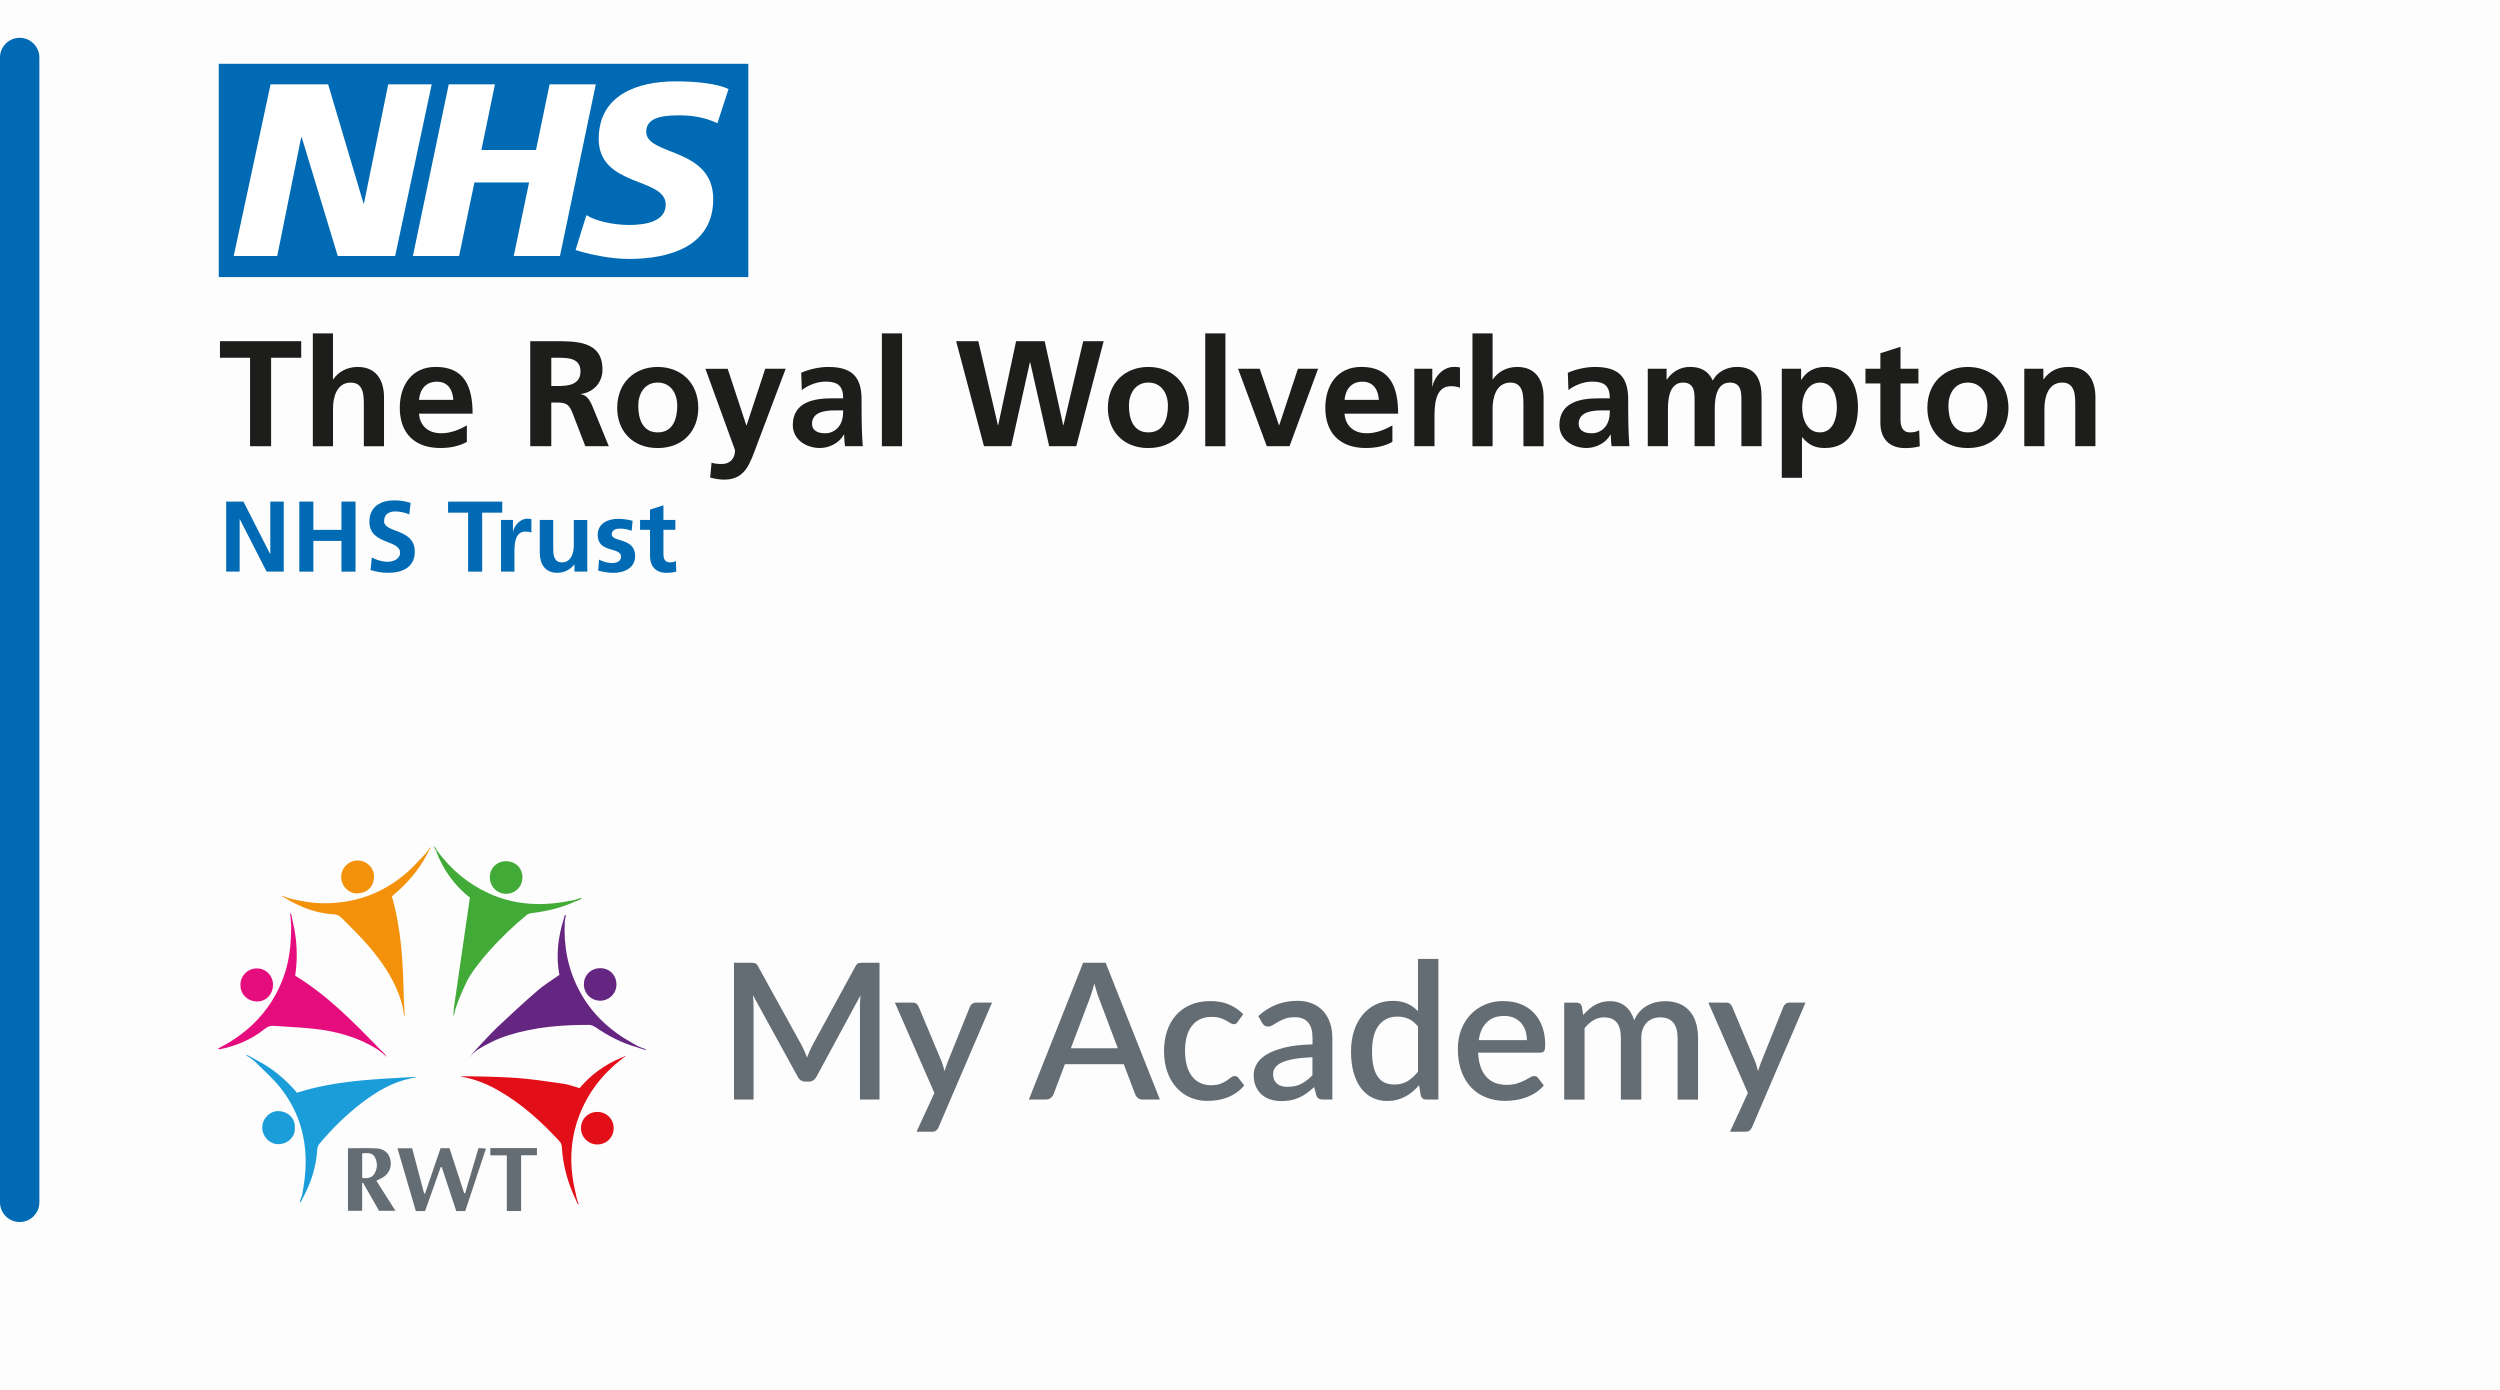 <?xml version="1.0" encoding="UTF-8"?>
<svg id="Layer_1" data-name="Layer 1" xmlns="http://www.w3.org/2000/svg" width="657.86" height="365.85" xmlns:xlink="http://www.w3.org/1999/xlink" viewBox="0 0 657.86 365.85">
  <rect x="0" y="0" width="657.86" height="365.85" fill="#333333" stroke="none"/>
  <defs>
    <style>
      .cls-1 {
        fill: #42ab38;
      }

      .cls-1, .cls-2, .cls-3, .cls-4, .cls-5, .cls-6, .cls-7, .cls-8, .cls-9, .cls-10, .cls-11, .cls-12 {
        stroke-width: 0px;
      }

      .cls-13 {
        clip-path: url(#clippath-2);
      }

      .cls-2 {
        fill: #652682;
      }

      .cls-3 {
        fill: none;
      }

      .cls-4 {
        fill: #656d74;
      }

      .cls-14 {
        clip-path: url(#clippath-1);
      }

      .cls-5 {
        isolation: isolate;
        opacity: .99;
      }

      .cls-5, .cls-11 {
        fill: #fff;
      }

      .cls-6 {
        fill: #e20e18;
      }

      .cls-7 {
        fill: #1d1d1b;
      }

      .cls-15 {
        clip-path: url(#clippath);
      }

      .cls-8 {
        fill: #e50c7e;
      }

      .cls-9 {
        fill: #1b9dd9;
      }

      .cls-10 {
        fill: #006ab4;
      }

      .cls-12 {
        fill: #f3920a;
      }
    </style>
    <clipPath id="clippath">
      <rect class="cls-3" x="56.38" y="15.6" width="500" height="135.49"/>
    </clipPath>
    <clipPath id="clippath-1">
      <rect class="cls-3" x="56.38" y="15.6" width="500" height="135.49"/>
    </clipPath>
    <clipPath id="clippath-2">
      <rect class="cls-3" x="56.38" y="15.6" width="500" height="135.49"/>
    </clipPath>
  </defs>
  <rect class="cls-5" width="657.86" height="365.85"/>
  <g>
    <g>
      <g>
        <path class="cls-4" d="M211.74,276.73c.23.51.44,1.03.62,1.56.2-.53.41-1.06.64-1.59.22-.52.46-1.03.71-1.51l11.38-20.88c.23-.47.49-.75.77-.84s.68-.14,1.2-.14h4.38v36h-5.15v-24.67c0-.4,0-.83.04-1.3.02-.47.05-.94.09-1.42l-11.55,21.35c-.45.88-1.14,1.33-2.08,1.33h-.82c-.95,0-1.64-.44-2.08-1.33l-11.77-21.43c.05.5.09.99.12,1.46.03.48.05.92.05,1.34v24.67h-5.15v-36h4.38c.52,0,.92.05,1.2.14s.54.37.77.84l11.55,20.92c.23.48.47.98.7,1.49h0Z"/>
        <path class="cls-4" d="M247.01,296.59c-.18.38-.4.68-.66.9-.26.22-.65.32-1.19.32h-3.98l4.7-10.2-10.4-23.78h4.67c.45,0,.8.1,1.04.31.24.21.42.45.54.74l6.07,14.48c.3.83.55,1.67.75,2.5.13-.43.27-.86.41-1.28s.3-.83.46-1.25l5.83-14.45c.12-.3.31-.55.59-.75.27-.2.58-.3.91-.3h4.3l-14.05,32.75h.01Z"/>
        <path class="cls-4" d="M305.21,289.34h-4.52c-.52,0-.93-.13-1.25-.39s-.56-.58-.72-.96l-3-7.95h-15.5l-3,7.95c-.13.33-.37.64-.7.92-.33.28-.75.42-1.25.42h-4.53l14.28-36h5.92l14.27,36h0ZM281.79,275.84h12.35l-4.95-13.15c-.2-.48-.4-1.06-.61-1.73s-.41-1.38-.61-2.15c-.2.78-.4,1.5-.61,2.16s-.4,1.24-.59,1.74l-4.98,13.12h0Z"/>
        <path class="cls-4" d="M325.76,268.84c-.17.22-.33.38-.47.5-.15.12-.37.17-.65.17s-.58-.1-.89-.3-.67-.42-1.1-.66c-.42-.24-.94-.46-1.54-.66s-1.35-.3-2.25-.3c-1.17,0-2.19.21-3.06.62-.88.42-1.61,1.01-2.2,1.79-.59.77-1.03,1.72-1.33,2.82-.29,1.11-.44,2.35-.44,3.74s.16,2.71.47,3.83c.32,1.12.77,2.06,1.36,2.83s1.31,1.35,2.15,1.75,1.79.6,2.84.6,1.88-.12,2.52-.38c.65-.25,1.19-.52,1.62-.82.43-.3.8-.58,1.11-.83s.64-.38.99-.38c.43,0,.77.17,1,.5l1.52,1.97c-.62.75-1.3,1.38-2.05,1.9s-1.54.94-2.38,1.26c-.83.32-1.7.56-2.6.7s-1.81.21-2.73.21c-1.58,0-3.06-.3-4.44-.89-1.38-.59-2.57-1.45-3.6-2.57s-1.83-2.5-2.42-4.12c-.59-1.62-.89-3.48-.89-5.56,0-1.88.27-3.63.8-5.24s1.31-3,2.34-4.16c1.02-1.17,2.3-2.08,3.81-2.74,1.52-.66,3.27-.99,5.25-.99,1.85,0,3.48.3,4.89.9s2.66,1.45,3.76,2.55l-1.42,1.95h.03Z"/>
        <path class="cls-4" d="M348.19,289.34c-.52,0-.91-.08-1.17-.24s-.49-.48-.67-.96l-.53-2.08c-.65.6-1.29,1.12-1.92,1.58s-1.29.83-1.96,1.15c-.68.32-1.4.55-2.18.71-.77.16-1.63.24-2.56.24-1.03,0-2-.14-2.89-.43-.89-.28-1.66-.71-2.31-1.29-.65-.58-1.16-1.29-1.54-2.14s-.56-1.85-.56-3c0-.98.26-1.94.79-2.88.52-.93,1.39-1.77,2.6-2.51,1.21-.74,2.8-1.35,4.78-1.84,1.97-.48,4.41-.76,7.31-.83v-1.7c0-1.83-.39-3.2-1.18-4.1-.78-.9-1.93-1.35-3.45-1.35-1.03,0-1.9.13-2.6.39s-1.31.54-1.83.84-.97.58-1.38.84c-.4.26-.82.39-1.27.39-.37,0-.68-.1-.94-.29s-.47-.43-.64-.71l-.97-1.75c2.88-2.68,6.32-4.02,10.3-4.02,1.47,0,2.77.24,3.91.71,1.14.48,2.1,1.15,2.88,2.01.78.87,1.37,1.9,1.78,3.09s.61,2.51.61,3.96v16.2h-2.41ZM338.81,285.99c1.4,0,2.6-.26,3.61-.79,1.01-.52,1.99-1.28,2.94-2.26v-4.75c-1.92.08-3.53.24-4.85.48s-2.38.54-3.2.92-1.4.83-1.76,1.34c-.36.51-.54,1.07-.54,1.69s.1,1.11.29,1.54c.19.42.46.78.8,1.05.34.28.74.48,1.2.6.46.12.96.19,1.51.19h0Z"/>
        <path class="cls-4" d="M375.26,289.34c-.72,0-1.17-.34-1.38-1.02l-.47-2.75c-.53.62-1.1,1.18-1.7,1.69s-1.25.95-1.94,1.31c-.69.37-1.43.65-2.21.85s-1.62.3-2.52.3c-1.43,0-2.73-.29-3.9-.86-1.17-.57-2.17-1.41-3-2.51s-1.48-2.46-1.94-4.09-.69-3.49-.69-5.59c0-1.9.25-3.66.76-5.28s1.24-3.02,2.19-4.21,2.1-2.12,3.46-2.8,2.88-1.01,4.56-1.01c1.5,0,2.77.24,3.82.71,1.05.48,1.99,1.14,2.83,1.99v-13.73h5.38v37h-3.25ZM366.84,285.39c1.37,0,2.54-.29,3.53-.88.98-.58,1.91-1.42,2.77-2.52v-11.88c-.77-.95-1.6-1.62-2.49-2.01s-1.86-.59-2.91-.59c-2.1,0-3.74.77-4.93,2.31-1.18,1.54-1.77,3.82-1.77,6.84,0,1.57.13,2.9.4,4.01s.65,2.01,1.15,2.71,1.11,1.21,1.83,1.53,1.52.47,2.42.47h0Z"/>
        <path class="cls-4" d="M395.74,263.44c1.57,0,3.02.25,4.35.76,1.33.51,2.48,1.25,3.45,2.24s1.72,2.19,2.26,3.61c.54,1.43.81,3.05.81,4.86,0,.83-.09,1.39-.28,1.67s-.52.42-1,.42h-16.38c.07,1.45.29,2.7.67,3.76s.9,1.94,1.54,2.64,1.41,1.22,2.3,1.56,1.89.51,2.99.51,1.96-.12,2.73-.36c.77-.24,1.43-.51,2-.8.57-.29,1.05-.56,1.45-.8.4-.24.77-.36,1.1-.36.43,0,.77.17,1,.5l1.52,1.97c-.63.75-1.35,1.38-2.15,1.9s-1.65.94-2.55,1.26-1.83.56-2.78.7-1.88.21-2.78.21c-1.77,0-3.4-.3-4.91-.89-1.51-.59-2.82-1.46-3.92-2.61s-1.98-2.58-2.6-4.28-.94-3.66-.94-5.87c0-1.77.28-3.42.84-4.95s1.36-2.87,2.4-4,2.31-2.03,3.8-2.69,3.18-.99,5.06-.99l.02.03ZM395.84,267.34c-1.95,0-3.48.56-4.6,1.67s-1.83,2.68-2.12,4.7h12.67c0-.9-.13-1.74-.39-2.51-.26-.77-.64-1.45-1.14-2.02-.5-.57-1.12-1.02-1.86-1.35-.74-.32-1.6-.49-2.56-.49h0Z"/>
        <path class="cls-4" d="M411.61,289.34v-25.5h3.25c.73,0,1.2.34,1.4,1.02l.35,2.23c.47-.53.95-1.02,1.45-1.46s1.04-.83,1.61-1.15c.57-.33,1.19-.58,1.85-.76.66-.18,1.37-.27,2.14-.27.82,0,1.57.12,2.25.35s1.29.57,1.81,1,.98.96,1.36,1.57c.38.62.7,1.31.95,2.08.38-.88.87-1.64,1.45-2.27.58-.63,1.23-1.15,1.95-1.55s1.48-.7,2.29-.89,1.63-.29,2.46-.29c1.37,0,2.59.22,3.66.65,1.08.43,1.98,1.06,2.72,1.89.74.82,1.3,1.84,1.69,3.04.38,1.2.58,2.57.58,4.1v16.22h-5.38v-16.22c0-1.8-.39-3.15-1.16-4.06-.78-.91-1.92-1.36-3.44-1.36-.68,0-1.33.12-1.93.35s-1.12.57-1.57,1.02c-.45.45-.8,1.01-1.06,1.69-.26.67-.39,1.46-.39,2.36v16.22h-5.38v-16.22c0-1.87-.38-3.24-1.12-4.11s-1.85-1.31-3.3-1.31c-1,0-1.93.25-2.78.76s-1.63,1.2-2.35,2.09v18.8h-5.38l.02-.02Z"/>
        <path class="cls-4" d="M461.06,296.59c-.18.38-.4.68-.66.9s-.65.32-1.19.32h-3.97l4.7-10.2-10.4-23.78h4.67c.45,0,.8.1,1.04.31.24.21.42.45.54.74l6.08,14.48c.3.83.55,1.67.75,2.5.13-.43.27-.86.41-1.28s.3-.83.46-1.25l5.82-14.45c.12-.3.31-.55.59-.75s.58-.3.91-.3h4.3l-14.05,32.75h0Z"/>
      </g>
      <g id="Logo">
        <path class="cls-4" d="M108.46,302.15c1.05,3.99,2.09,7.95,3.14,11.91h.25c1.35-3.95,2.71-7.91,4.08-11.91h2.36c1.28,3.95,2.57,7.89,3.85,11.83.08.01.17.02.25.03,1.18-3.96,2.35-7.93,3.53-11.9.65.04,1.25.07,1.96.12-1.83,5.53-3.64,10.98-5.45,16.45h-2.37c-1.29-3.9-2.55-7.74-3.82-11.58-.09,0-.18.01-.27.02-1.37,3.85-2.73,7.69-4.11,11.57h-2.43c-1.61-5.5-3.21-10.97-4.84-16.53h3.89-.02Z"/>
        <path class="cls-4" d="M99.03,310.68c1.67,2.63,3.3,5.22,5.03,7.94h-4.31c-1.4-2.44-2.82-4.92-4.24-7.41-.07.02-.14.05-.21.07v7.34h-3.73v-16.46c2.48,0,5.01-.1,7.52.03,2.05.1,3.33,1.33,3.67,3.14.37,1.97-.54,3.78-2.36,4.7-.41.21-.84.39-1.37.65h0ZM95.31,309.94c1.4.3,2.6-.06,3.21-1.08.84-1.39.86-2.92.15-4.31-.67-1.29-2.01-1.15-3.36-1.06v6.45h0Z"/>
        <path class="cls-4" d="M129.03,304.02v-1.91h12.26v1.89h-4.16v14.67h-3.76v-14.65h-4.34Z"/>
        <g>
          <path class="cls-9" d="M73.33,292.37c-2.31-.08-4.31,1.97-4.32,4.31-.01,2.37,1.92,4.42,4.24,4.4,2.67-.03,4.54-2.14,4.33-4.38.15-2.4-1.8-4.24-4.25-4.32h0Z"/>
          <path class="cls-9" d="M107.35,283.48c-9.82.53-19.65,1.02-29.19,4.06-3.01-3.52-6.55-6.51-10.78-8.64-.59-.33-1.17-.67-1.76-1-.23-.1-.46-.2-.69-.31-.03.07-.05.15-.08.22.23.11.47.23.7.34.48.37.96.74,1.44,1.11,2.22,2.24,4.64,4.31,6.61,6.75,4.59,5.68,6.8,12.27,6.84,19.61.01,2.99-.39,5.91-.94,8.82-.21.59-.42,1.19-.62,1.78.09.04.17.07.26.11.22-.44.43-.88.65-1.31,2.15-3.95,3.43-8.14,3.71-12.65.03-.51.29-1.09.62-1.48,3.28-3.87,6.86-7.44,10.88-10.53,3.96-3.04,8.18-5.6,13.17-6.62.52-.1,1.04-.2,1.55-.29-.49-.11-1.53-.02-2.37.04h0Z"/>
        </g>
        <g>
          <path class="cls-1" d="M133.18,235.2c2.41,0,4.31-1.91,4.3-4.34,0-2.45-1.86-4.25-4.35-4.24-2.41.02-4.21,1.81-4.23,4.22,0,2.44,1.86,4.35,4.28,4.36Z"/>
          <path class="cls-1" d="M152.93,236.26l-.99.33c-.3.09-.59.18-.89.27-.42.07-.84.13-1.25.21-7.21,1.44-14.27,1.12-21.06-1.94-5.59-2.52-10.11-6.36-13.73-11.28h-.31c1.89,4.95,4.83,9.15,8.95,12.35-2.28,15.63-3.92,26.98-4.1,28.22-.04.28-.18,1.17-.21,2.35v.9c.08-.33.16-.67.24-1,.1-.41.19-.83.29-1.24,1.03-3.02,2.13-5.44,2.96-7.13,2.12-4.28,8.67-11.73,15.85-17.6.33-.27.85-.37,1.3-.43,3.96-.49,7.8-1.39,11.43-3.08.28-.1.56-.2.84-.3.26-.13.52-.26.78-.39-.03-.08-.06-.16-.1-.23h0Z"/>
          <path class="cls-1" d="M114.72,223.29h0c-.11-.18-.22-.37-.33-.55-.06.02-.12.05-.18.07.08.15.15.31.23.46.09.19.17.38.26.57h.31c-.1-.19-.19-.38-.29-.56h0Z"/>
        </g>
        <g>
          <path class="cls-12" d="M108.71,228.09c-6.49,6.36-14.27,9.6-23.36,9.6-3.23,0-6.39-.58-9.51-1.37-.27-.1-.55-.21-.82-.31-.16-.08-.3-.19-.47-.24-.07-.02-.18.1-.27.16.12.04.23.09.35.13.31.18.61.37.92.55,3.78,2.23,7.81,3.74,12.23,3.98.88.05,1.53.35,2.11.95,2.3,2.37,4.71,4.64,6.87,7.13,4.17,4.8,7.66,10.04,9.23,16.33.09.57.19,1.14.28,1.71.02.23.05.49.07.72.1-.33.14-.35.14-.72-.07-1.34-.15-2.68-.22-4.02-.2-9.02-.58-18.01-3.14-26.83.36-.3.75-.63,1.14-.97,3.23-2.82,5.95-6.06,7.99-9.85-.11-.12-.22-.24-.34-.36-1.07,1.14-2.1,2.31-3.21,3.4h0Z"/>
          <path class="cls-12" d="M94.14,235.09c2.6-.16,4.22-1.83,4.29-4.37.06-2.37-2.02-4.32-4.37-4.29-2.37.03-4.3,1.99-4.28,4.38.02,2.37,2.06,4.43,4.37,4.29h-.01Z"/>
          <path class="cls-12" d="M113.14,223c-.11.19-.21.38-.32.57-.3.37-.61.75-.91,1.12.11.12.22.24.34.36.26-.5.51-1,.77-1.5.1-.15.2-.29.3-.44-.06-.04-.12-.07-.18-.11Z"/>
        </g>
        <g>
          <path class="cls-8" d="M67.61,263.53c2.38.06,4.23-1.92,4.23-4.36s-1.83-4.33-4.24-4.34c-2.4,0-4.3,1.88-4.33,4.28-.04,2.43,1.73,4.35,4.35,4.42h-.01Z"/>
          <path class="cls-8" d="M100.84,276.95c-.38-.38-.76-.76-1.14-1.13-6.77-6.97-13.57-13.91-22.02-19.06.74-4.95.47-9.86-.76-14.71-.09-.47-.18-.95-.26-1.42-.14-.14-.27-.29-.41-.43.05.14.09.27.14.41.08,1.07.16,2.13.25,3.2-.04,4.12-.37,8.2-1.64,12.16-1.73,5.37-4.63,9.98-8.76,13.85-2.65,2.48-5.62,4.46-8.85,6.08.09.08.18.16.27.24,4.43-.85,8.48-2.57,12.01-5.39.72-.57,1.41-.88,2.32-.81,3.58.27,7.17.39,10.73.79,5.92.66,11.57,2.21,16.67,5.44.49.38.97.75,1.46,1.13.27.27.55.54.82.81,0-.2-.47-.83-.81-1.13l-.02-.03Z"/>
        </g>
        <g>
          <path class="cls-2" d="M169.29,275.85c-.28-.1-.56-.2-.83-.3-.19-.08-.39-.17-.58-.25-.45-.25-.9-.51-1.36-.76-6.02-3.33-10.91-7.82-14.13-13.96-3-5.7-4.13-11.82-3.76-18.24.1-.5.19-1.01.29-1.51-.1-.02-.2-.04-.29-.06-.09.34-.18.68-.27,1.02-1.56,4.88-2.1,9.85-1.16,14.75-1.98,1.4-3.94,2.56-5.64,4.03-3.6,3.12-7.12,6.35-10.58,9.63-1.98,1.88-3.79,3.94-5.67,5.91-.05.1-1.86,2.08-1.78,2.14.2-.24.4-.47.6-.71,0,0,0-.01.01-.02.19-.17,1.41-1.21,1.41-1.21,2.64-1.68,5.43-3.02,8.43-3.95,6.85-2.12,13.89-2.69,21-2.67.6,0,1.28.31,1.79.66,3.34,2.27,6.87,4.13,10.79,5.21.3.1.59.2.89.31l.87.24.57.27v-.28c-.2-.09-.39-.17-.59-.26h0Z"/>
          <path class="cls-2" d="M157.88,263.33c2.34.03,4.27-1.81,4.33-4.13.06-2.49-1.71-4.38-4.14-4.43-2.47-.05-4.38,1.75-4.42,4.17-.05,2.41,1.83,4.36,4.23,4.39h0Z"/>
        </g>
        <g>
          <path class="cls-6" d="M157.33,292.59c-2.46-.05-4.38,1.75-4.45,4.17-.06,2.38,1.86,4.37,4.24,4.4,2.43.03,4.33-1.84,4.36-4.26.02-2.37-1.79-4.25-4.15-4.3h0Z"/>
          <path class="cls-6" d="M164.45,277.86c-.11.05-.2.14-.3.21-.27.1-.54.21-.81.31-4.27,1.84-7.94,4.5-10.84,7.97-1.47-.42-2.76-.96-4.1-1.15-4.2-.6-8.41-1.25-12.64-1.56-4.52-.33-12.99-.46-13.6-.42s-.93.14-.93.2c.31.01.62.03.92.04,3.17.64,6.13,1.85,8.93,3.45,6.23,3.54,11.45,8.3,16.26,13.54.31.34.49.92.51,1.4.27,4.82,1.56,9.37,3.61,13.73.09.2.17.4.26.6.13.25.26.5.39.75l.18-.09c-.09-.22-.18-.45-.27-.67-.09-.31-.18-.61-.28-.92-.06-.32-.1-.65-.18-.97-1.75-6.9-1.73-13.76.77-20.48,2.28-6.13,6.14-11.12,11.29-15.13.21-.17.41-.34.62-.51.12-.05.25-.1.37-.15-.05-.05-.13-.14-.15-.13v-.02Z"/>
        </g>
      </g>
    </g>
    <g class="cls-15">
      <g>
        <rect class="cls-11" x="59.18" y="18.7" width="134.15" height="51.93"/>
        <g class="cls-14">
          <path class="cls-10" d="M191.71,23.43l-2.93,8.99c-2.34-1.1-5.53-2.07-10.01-2.07-4.81,0-8.72.7-8.72,4.33,0,6.4,17.63,4.01,17.63,17.73,0,12.49-11.65,15.73-22.18,15.73-4.68,0-10.08-1.11-14.05-2.34l2.86-9.19c2.4,1.56,7.22,2.59,11.18,2.59s9.69-.71,9.69-5.37c0-7.25-17.63-4.53-17.63-17.27,0-11.65,10.28-15.15,20.23-15.15,5.6,0,10.86.59,13.92,2.01M156.78,22.2l-9.43,45.17h-12.16l4.03-19.35h-14.38l-4.03,19.35h-12.16l9.43-45.17h12.16l-3.57,17.28h14.37l3.58-17.28h12.16,0ZM113.6,22.2l-9.62,45.17h-15.1l-9.49-31.26h-.13l-6.31,31.26h-11.45l9.7-45.17h15.15l9.3,31.32h.13l6.37-31.32s11.45,0,11.45,0ZM196.93,16.79H57.56v56.12h139.36V16.79h0Z"/>
        </g>
        <g>
          <path class="cls-7" d="M65.8,94.14h-7.92v-4.36h21.38v4.36h-7.92v23.28h-5.54v-23.28Z"/>
          <path class="cls-7" d="M82.31,87.73h5.31v12.08h.08c1.35-1.98,3.64-3.25,6.42-3.25,4.83,0,6.93,3.41,6.93,8v12.87h-5.31v-10.89c0-2.49-.04-5.86-3.44-5.86-3.84,0-4.67,4.16-4.67,6.77v9.98h-5.31v-29.7h-.01Z"/>
          <path class="cls-7" d="M122.86,116.27c-1.94,1.07-4.16,1.62-7.01,1.62-6.73,0-10.65-3.88-10.65-10.57,0-5.9,3.13-10.77,9.46-10.77,7.56,0,9.7,5.19,9.7,12.31h-14.1c.24,3.29,2.53,5.15,5.82,5.15,2.57,0,4.79-.95,6.77-2.06v4.32h.01ZM119.29,105.23c-.16-2.57-1.35-4.79-4.32-4.79s-4.47,2.06-4.71,4.79h9.03Z"/>
          <path class="cls-7" d="M139.53,89.78h5.98c5.94,0,13.03-.2,13.03,7.48,0,3.25-2.18,5.94-5.7,6.41v.08c1.5.12,2.38,1.62,2.93,2.85l4.43,10.81h-6.18l-3.33-8.63c-.79-2.06-1.5-2.85-3.84-2.85h-1.78v11.48h-5.54v-27.64h0ZM145.07,101.58h1.82c2.73,0,5.86-.4,5.86-3.84s-3.09-3.6-5.86-3.6h-1.82s0,7.44,0,7.44Z"/>
          <path class="cls-7" d="M173.06,96.56c6.06,0,10.69,4.08,10.69,10.81,0,5.86-3.92,10.53-10.69,10.53s-10.65-4.67-10.65-10.53c0-6.73,4.63-10.81,10.65-10.81ZM173.06,113.78c4.08,0,5.15-3.64,5.15-7.05,0-3.13-1.66-6.06-5.15-6.06s-5.11,3.01-5.11,6.06c0,3.37,1.07,7.05,5.11,7.05Z"/>
          <path class="cls-7" d="M196.38,111.92h.08l4.91-14.89h5.38l-7.64,20.23c-1.7,4.51-2.93,8.95-8.47,8.95-1.27,0-2.53-.2-3.76-.55l.36-3.92c.67.24,1.43.36,2.73.36,2.14,0,3.45-1.46,3.45-3.64l-7.8-21.42h5.86l4.91,14.89h-.01Z"/>
          <path class="cls-7" d="M210.84,98.1c2.06-.95,4.83-1.54,7.09-1.54,6.22,0,8.79,2.57,8.79,8.59v2.61c0,2.06.04,3.6.08,5.11.04,1.54.12,2.97.24,4.55h-4.67c-.2-1.07-.2-2.42-.24-3.05h-.08c-1.23,2.26-3.88,3.52-6.3,3.52-3.6,0-7.13-2.18-7.13-6.06,0-3.05,1.46-4.83,3.48-5.82s4.63-1.19,6.85-1.19h2.93c0-3.29-1.46-4.4-4.59-4.4-2.26,0-4.51.87-6.3,2.22l-.16-4.55h.01ZM217.05,114.02c1.62,0,2.89-.71,3.72-1.82.87-1.15,1.11-2.61,1.11-4.2h-2.3c-2.38,0-5.9.4-5.9,3.52,0,1.74,1.46,2.49,3.37,2.49h0Z"/>
          <path class="cls-7" d="M232.06,87.73h5.31v29.7h-5.31v-29.7Z"/>
          <path class="cls-7" d="M251.62,89.78h5.82l5.15,22.09h.08l4.71-22.09h7.52l4.87,22.09h.08l5.19-22.09h5.38l-7.21,27.64h-7.13l-4.99-22.09h-.08l-4.91,22.09h-7.17l-7.33-27.64h.02Z"/>
          <path class="cls-7" d="M302.18,96.56c6.06,0,10.69,4.08,10.69,10.81,0,5.86-3.92,10.53-10.69,10.53s-10.65-4.67-10.65-10.53c0-6.73,4.63-10.81,10.65-10.81ZM302.18,113.78c4.08,0,5.15-3.64,5.15-7.05,0-3.13-1.66-6.06-5.15-6.06s-5.11,3.01-5.11,6.06c0,3.37,1.07,7.05,5.11,7.05Z"/>
          <path class="cls-7" d="M317.15,87.73h5.31v29.7h-5.31v-29.7Z"/>
          <path class="cls-7" d="M325.78,97.03h5.7l5.07,14.85h.08l4.91-14.85h5.31l-7.52,20.39h-5.98l-7.56-20.39h-.01Z"/>
          <path class="cls-7" d="M366.41,116.27c-1.94,1.07-4.16,1.62-7.01,1.62-6.73,0-10.65-3.88-10.65-10.57,0-5.9,3.13-10.77,9.46-10.77,7.56,0,9.7,5.19,9.7,12.31h-14.1c.24,3.29,2.53,5.15,5.82,5.15,2.57,0,4.79-.95,6.77-2.06v4.32h.01ZM362.84,105.23c-.16-2.57-1.35-4.79-4.32-4.79s-4.47,2.06-4.71,4.79h9.03Z"/>
          <path class="cls-7" d="M372.19,97.03h4.71v4.63h.08c.24-1.9,2.41-5.11,5.58-5.11.52,0,1.07,0,1.62.16v5.35c-.47-.28-1.43-.44-2.38-.44-4.32,0-4.32,5.38-4.32,8.31v7.48h-5.31v-20.39h.02Z"/>
          <path class="cls-7" d="M387.47,87.73h5.3v12.08h.08c1.35-1.98,3.64-3.25,6.41-3.25,4.83,0,6.93,3.41,6.93,8v12.87h-5.31v-10.89c0-2.49-.04-5.86-3.44-5.86-3.84,0-4.67,4.16-4.67,6.77v9.98h-5.3v-29.7h0Z"/>
          <path class="cls-7" d="M412.57,98.1c2.06-.95,4.83-1.54,7.09-1.54,6.22,0,8.79,2.57,8.79,8.59v2.61c0,2.06.04,3.6.08,5.11.04,1.54.12,2.97.24,4.55h-4.67c-.2-1.07-.2-2.42-.24-3.05h-.08c-1.23,2.26-3.88,3.52-6.3,3.52-3.6,0-7.13-2.18-7.13-6.06,0-3.05,1.46-4.83,3.48-5.82s4.63-1.19,6.85-1.19h2.93c0-3.29-1.46-4.4-4.59-4.4-2.26,0-4.51.87-6.3,2.22l-.16-4.55h0ZM418.79,114.02c1.62,0,2.89-.71,3.72-1.82.87-1.15,1.11-2.61,1.11-4.2h-2.3c-2.38,0-5.9.4-5.9,3.52,0,1.74,1.46,2.49,3.37,2.49h0Z"/>
          <path class="cls-7" d="M433.6,97.03h4.95v2.85h.08c1.66-2.49,4.08-3.33,6.06-3.33,2.85,0,4.87,1.07,6.02,3.6,1.23-2.46,3.88-3.6,6.38-3.6,5.03,0,6.46,3.44,6.46,8v12.87h-5.31v-12.16c0-1.9,0-4.59-3.05-4.59-3.52,0-3.96,4.2-3.96,6.85v9.9h-5.31v-12.16c0-1.9,0-4.59-3.05-4.59-3.52,0-3.96,4.2-3.96,6.85v9.9h-5.31v-20.39h0Z"/>
          <path class="cls-7" d="M468.88,97.03h5.07v2.89h.08c1.19-1.98,3.21-3.37,6.33-3.37,6.26,0,8.55,4.99,8.55,10.61s-2.29,10.73-8.67,10.73c-2.26,0-4.12-.55-5.98-2.81h-.08v10.65h-5.31v-28.71h.01ZM474.22,107.17c0,2.89,1.15,6.61,4.67,6.61s4.47-3.8,4.47-6.61-.95-6.49-4.39-6.49-4.75,3.64-4.75,6.49Z"/>
          <path class="cls-7" d="M494.81,100.91h-3.92v-3.88h3.92v-4.08l5.3-1.7v5.78h4.71v3.88h-4.71v9.5c0,1.74.48,3.37,2.5,3.37.95,0,1.86-.2,2.41-.55l.16,4.2c-1.11.32-2.34.48-3.92.48-4.16,0-6.45-2.57-6.45-6.61v-10.39Z"/>
          <path class="cls-7" d="M517.82,96.56c6.06,0,10.69,4.08,10.69,10.81,0,5.86-3.92,10.53-10.69,10.53s-10.65-4.67-10.65-10.53c0-6.73,4.63-10.81,10.65-10.81ZM517.82,113.78c4.08,0,5.15-3.64,5.15-7.05,0-3.13-1.66-6.06-5.15-6.06s-5.11,3.01-5.11,6.06c0,3.37,1.07,7.05,5.11,7.05Z"/>
          <path class="cls-7" d="M532.67,97.03h5.03v2.77h.08c1.66-2.34,3.92-3.25,6.69-3.25,4.83,0,6.93,3.41,6.93,8v12.87h-5.31v-10.89c0-2.49-.04-5.86-3.44-5.86-3.84,0-4.67,4.16-4.67,6.77v9.98h-5.3v-20.39h-.01Z"/>
        </g>
        <g class="cls-13">
          <g>
            <path class="cls-10" d="M59.52,131.99h4.54l7.02,13.78h.05v-13.78h3.54v18.43h-4.51l-7.05-13.78h-.05v13.78h-3.54v-18.43h0Z"/>
            <path class="cls-10" d="M78.76,131.99h3.7v7.44h7.39v-7.44h3.7v18.43h-3.7v-8.08h-7.39v8.08h-3.7v-18.43h0Z"/>
            <path class="cls-10" d="M107.72,135.37c-1.16-.5-2.46-.79-3.75-.79s-2.9.55-2.9,2.56c0,3.19,8.08,1.85,8.08,8.02,0,4.04-3.19,5.57-6.92,5.57-2.01,0-2.9-.26-4.73-.71l.34-3.33c1.27.69,2.72,1.14,4.17,1.14s3.27-.71,3.27-2.38c0-3.51-8.08-2.06-8.08-8.16,0-4.12,3.19-5.62,6.44-5.62,1.58,0,3.06.21,4.41.66l-.34,3.04h.01Z"/>
            <path class="cls-10" d="M123.19,134.9h-5.28v-2.9h14.25v2.9h-5.28v15.52h-3.7v-15.52h0Z"/>
            <path class="cls-10" d="M131.84,136.82h3.14v3.09h.05c.16-1.27,1.61-3.41,3.72-3.41.34,0,.71,0,1.08.11v3.56c-.32-.19-.95-.29-1.58-.29-2.88,0-2.88,3.59-2.88,5.54v4.99h-3.54v-13.59h0Z"/>
            <path class="cls-10" d="M154.52,150.42h-3.35v-1.85h-.05c-1.08,1.32-2.61,2.16-4.46,2.16-3.22,0-4.62-2.27-4.62-5.33v-8.58h3.54v7.26c0,1.66.03,3.91,2.3,3.91,2.56,0,3.12-2.77,3.12-4.51v-6.65h3.54v13.59h-.02Z"/>
            <path class="cls-10" d="M166.24,139.68c-1.08-.37-1.88-.58-3.17-.58-.95,0-2.09.34-2.09,1.5,0,2.16,6.15.79,6.15,5.7,0,3.17-2.83,4.44-5.7,4.44-1.35,0-2.72-.24-4.01-.58l.21-2.9c1.11.55,2.27.9,3.48.9.9,0,2.32-.34,2.32-1.66,0-2.67-6.15-.84-6.15-5.75,0-2.93,2.56-4.22,5.33-4.22,1.66,0,2.75.26,3.85.5l-.24,2.67.02-.02Z"/>
            <path class="cls-10" d="M171.04,139.41h-2.61v-2.59h2.61v-2.72l3.54-1.13v3.85h3.14v2.59h-3.14v6.34c0,1.16.32,2.24,1.66,2.24.63,0,1.24-.13,1.61-.37l.11,2.8c-.74.21-1.56.32-2.61.32-2.77,0-4.3-1.72-4.3-4.41v-6.92h0Z"/>
          </g>
        </g>
      </g>
    </g>
    <path class="cls-10" d="M5.18,9.95h0c2.86,0,5.18,2.32,5.18,5.18v301.26c0,2.86-2.32,5.18-5.18,5.18h0c-2.86,0-5.18-2.32-5.18-5.18V15.13c0-2.86,2.32-5.18,5.18-5.18Z"/>
  </g>
</svg>